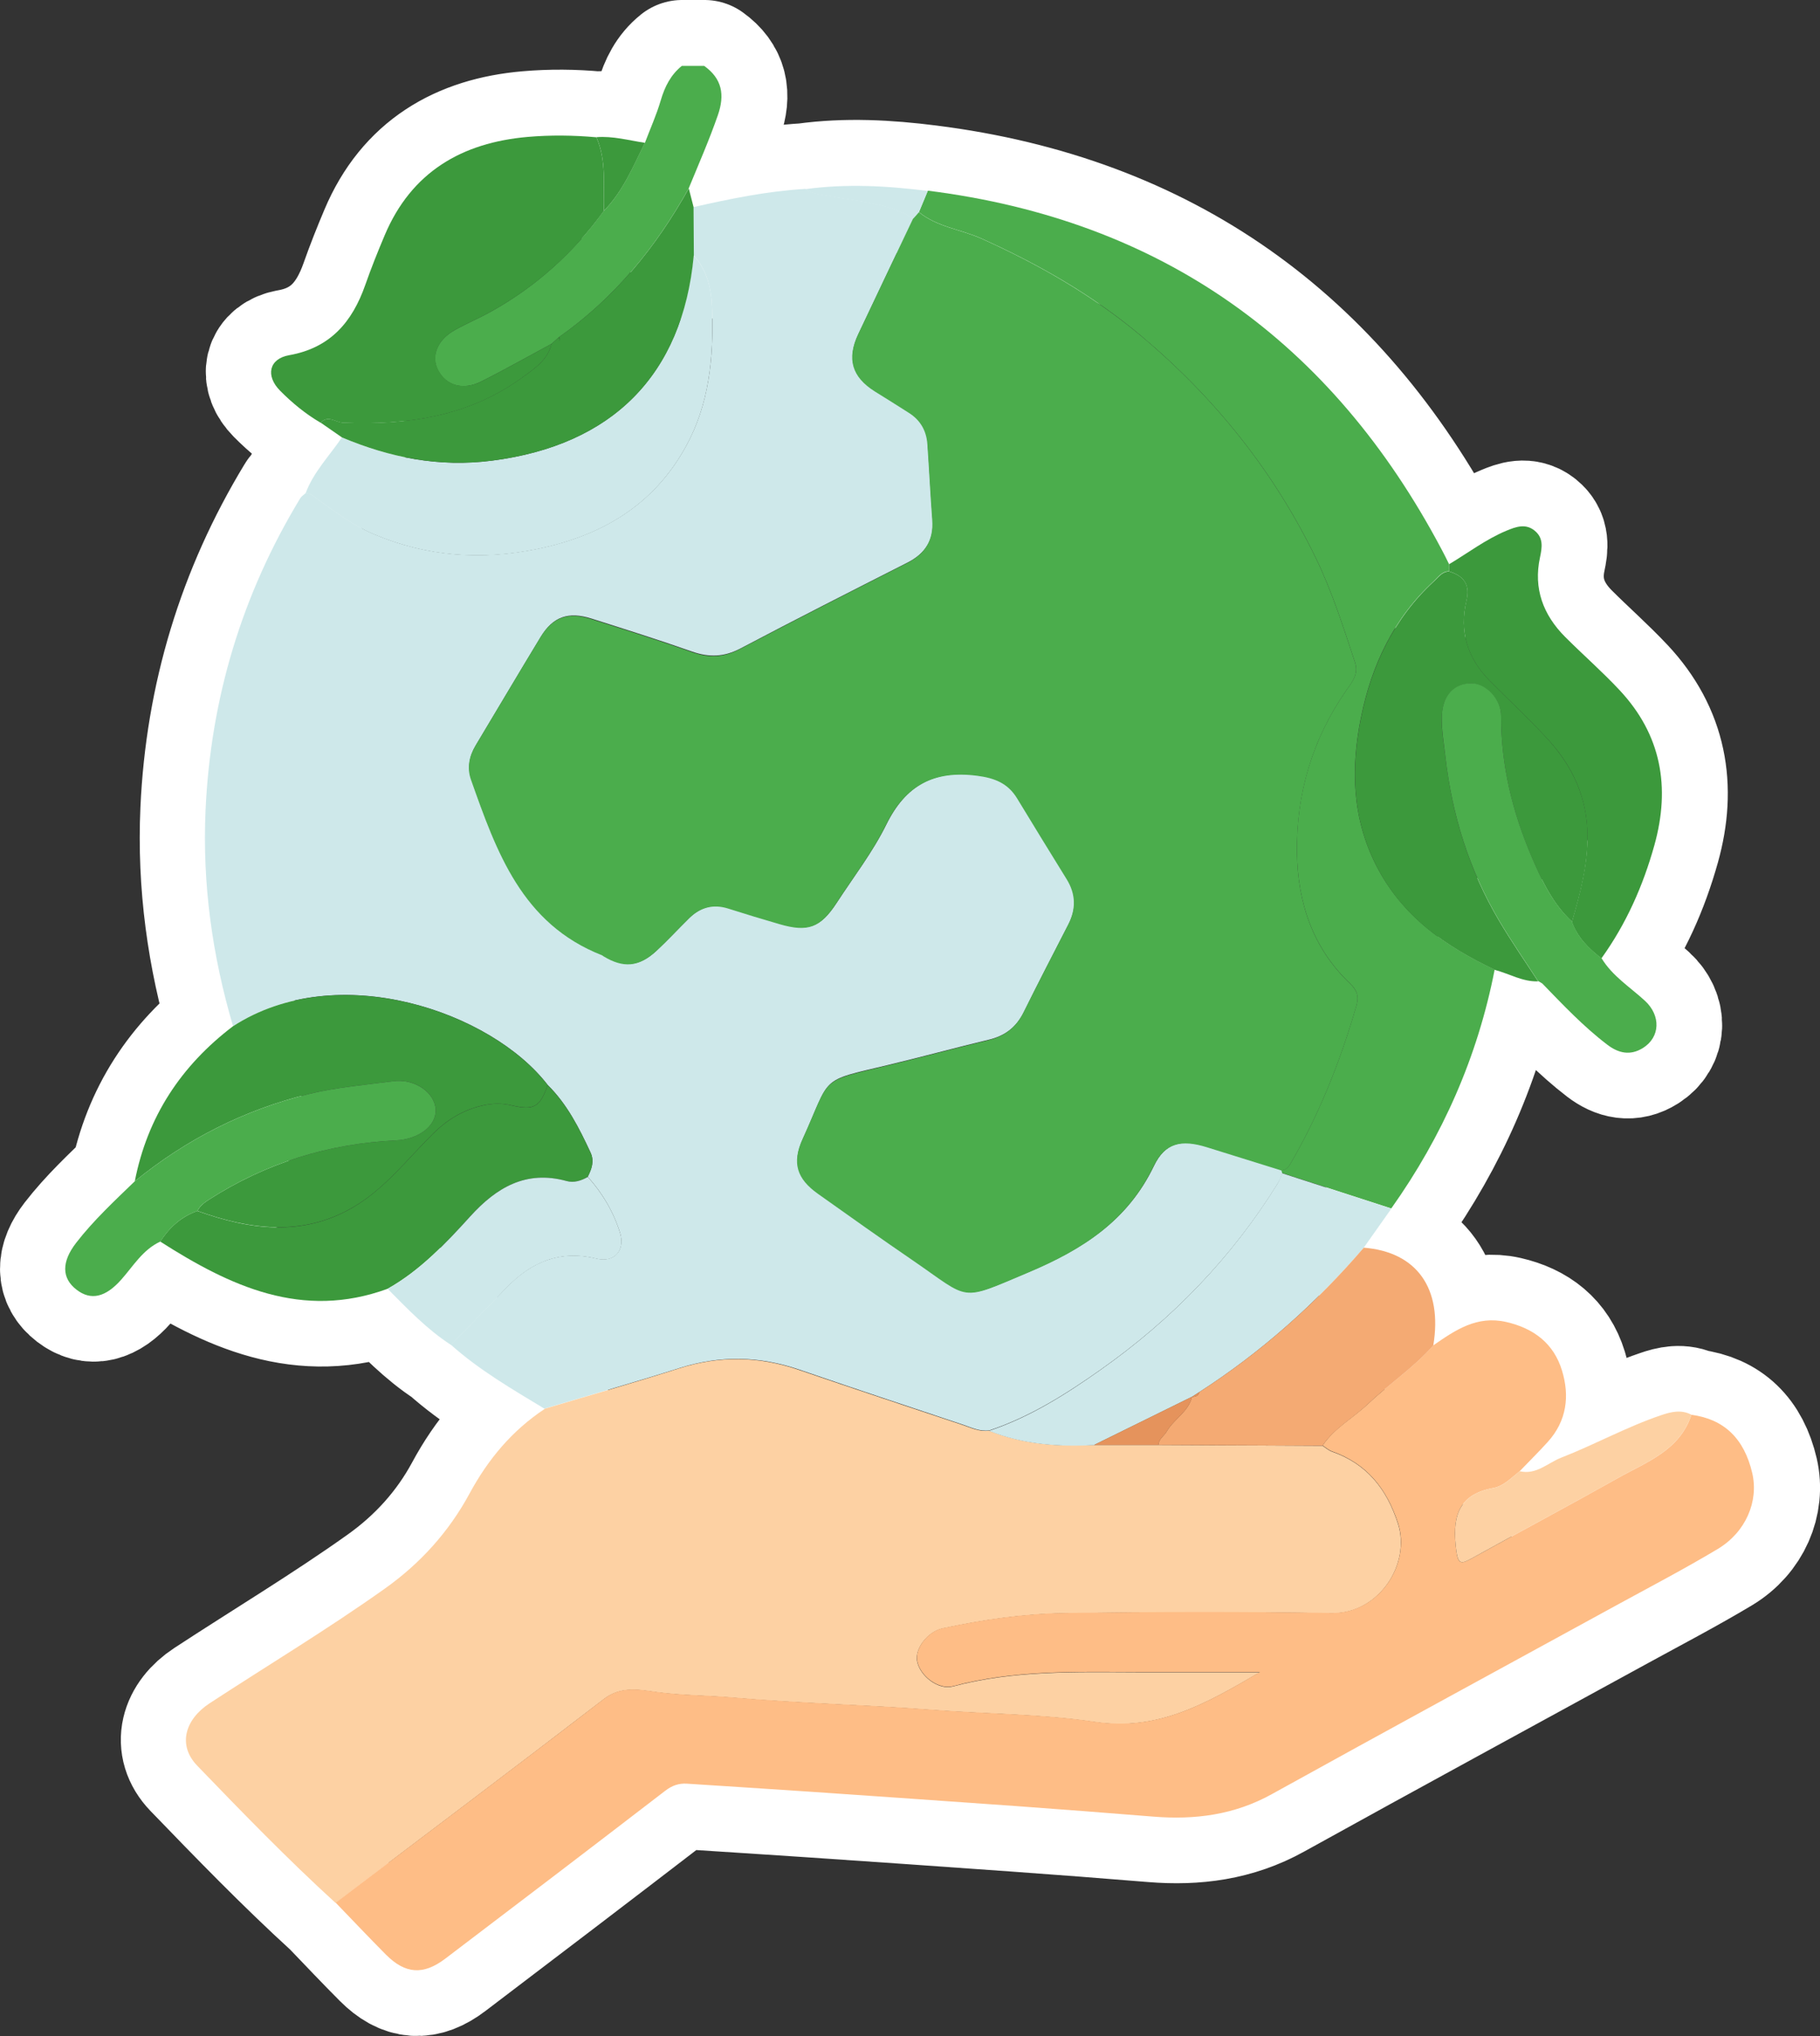 <svg xmlns="http://www.w3.org/2000/svg" id="Calque_1" data-name="Calque 1" viewBox="0 0 194 216.97"><rect x="0" y="0" width="194" height="216.97" fill="#333333" stroke="none"/><defs><style>      .cls-1 {        fill: none;        stroke: #fff;        stroke-linecap: round;        stroke-linejoin: round;        stroke-width: 14px;      }      .cls-2 {        fill: #fdd1a3;      }      .cls-3 {        fill: #a2e340;      }      .cls-4 {        fill: #febd86;      }      .cls-5 {        fill: #3c993c;      }      .cls-6 {        fill: #4bad4c;      }      .cls-7 {        fill: #cee8ea;      }      .cls-8 {        fill: #e5935c;      }      .cls-9 {        fill: #f4aa73;      }    </style></defs><path class="cls-1" d="m180.29,150.77c-1.08-.57-2.16-.32-3.22.05-3.67,1.25-7.06,3.13-10.66,4.53-1.43.56-2.66,1.86-4.42,1.44,1.01-1.04,2.04-2.06,3.01-3.14,2-2.22,2.33-4.87,1.5-7.58-.88-2.87-2.98-4.5-5.94-5.18-3.14-.72-5.44.87-7.78,2.49h0c1.01-6.07-1.76-9.97-7.41-10.42.98-1.39,1.97-2.78,2.95-4.17,5.47-7.71,9.2-16.16,11.02-25.45,1.54.41,2.94,1.29,4.61,1.22-1.04-1.61-2.12-3.2-3.15-4.82,1.02,1.62,2.11,3.21,3.15,4.82v-.02c.15.09.3.18.45.27,2.2,2.27,4.38,4.57,6.9,6.5,1.23.94,2.49,1.22,3.83.37,1.84-1.15,1.93-3.45.2-5.04-1.59-1.46-3.46-2.62-4.61-4.52,2.64-3.67,4.43-7.73,5.65-12.07,1.73-6.17.74-11.75-3.71-16.51-1.85-1.97-3.89-3.76-5.8-5.67-2.35-2.35-3.4-5.16-2.69-8.46.24-1.12.37-2.11-.58-2.88-.96-.77-1.98-.41-2.98.01-2.2.92-4.1,2.37-6.13,3.58v.76c-.38,0-.66.15-.91.36-.12.1-.24.22-.35.33.11-.12.23-.23.35-.33.25-.2.53-.35.91-.36v-.76c-.26-.53-.52-1.06-.8-1.58-11.71-22.09-29.79-35.07-54.76-38.22-4.35-.55-8.71-.79-13.07-.19-4.04.24-7.98,1.05-11.91,1.94.01,1.72.02,3.44.03,5.15-.01-1.72-.02-3.44-.03-5.15-.17-.66-.34-1.33-.51-1.99,1.06-2.59,2.18-5.15,3.11-7.8.77-2.2.46-3.91-1.45-5.28h-2.38c-1.2.96-1.82,2.23-2.25,3.68-.46,1.54-1.12,3.02-1.69,4.53-.78,1.59-1.5,3.21-2.42,4.72.92-1.5,1.64-3.13,2.42-4.72-1.72-.26-3.41-.75-5.17-.6-2.44-.23-4.88-.25-7.31-.04-7.04.61-12.41,3.74-15.25,10.47-.74,1.75-1.45,3.53-2.08,5.32-1.38,3.93-3.72,6.7-8.1,7.47-2.15.38-2.54,2.2-.97,3.79,1.3,1.31,2.71,2.48,4.32,3.41.3-.32.6-.4.9-.38-.3-.02-.6.06-.9.38.76.53,1.52,1.05,2.28,1.58-1.33,1.96-3.03,3.68-3.87,5.96-.19.17-.44.31-.56.52-6.21,10.23-9.56,21.33-10.1,33.26-.35,7.82.7,15.49,2.93,23-5.53,4.22-9.13,9.66-10.47,16.52,3.44-2.8,7.14-5.07,11.11-6.79-3.98,1.72-7.67,4-11.11,6.79-2.18,2.1-4.39,4.16-6.25,6.56-1.57,2.03-1.56,3.77.04,5,1.55,1.19,3.11.8,4.76-1.07,1.29-1.45,2.3-3.2,4.17-4.06,7.44,4.75,15.11,8.37,24.24,5.03,2.12,2.13,4.2,4.32,6.75,5.97,3.02,2.71,6.53,4.73,9.98,6.82-3.48,2.31-6.04,5.38-8.02,9.05-2.18,4.04-5.22,7.4-8.99,10.08-6.07,4.32-12.46,8.15-18.69,12.23-2.63,1.72-3.44,4.46-1.33,6.65,4.81,4.98,9.63,9.96,14.75,14.63,1.78,1.85,3.54,3.72,5.36,5.54,2.06,2.07,3.98,2.21,6.32.43,7.82-5.94,15.64-11.89,23.43-17.88.74-.57,1.45-.83,2.35-.77,4.34.29,8.68.55,13.02.85,7.36.5,14.73,1.01,22.09,1.54,4.86.35,9.72.72,14.58,1.12,4.43.36,8.64-.18,12.63-2.39,12.24-6.78,24.54-13.45,36.81-20.17,3.59-1.96,7.22-3.86,10.73-5.96,3.01-1.81,4.37-5.09,3.68-8.08-.86-3.7-3.02-5.77-6.49-6.22h-.05Z"></path><path class="cls-6" d="m68.74,15.23c.57-1.51,1.24-2.99,1.69-4.53.43-1.46,1.06-2.72,2.25-3.68h2.38c1.91,1.37,2.22,3.08,1.45,5.28-.92,2.65-2.05,5.21-3.11,7.8-3.49,6.26-7.92,11.69-13.83,15.84-.15.13-.29.27-.44.4-.12.1-.23.21-.35.31-2.49,1.34-4.96,2.74-7.49,4.01-1.95.98-3.76.43-4.61-1.23-.76-1.49-.07-3.22,1.8-4.26,1.27-.71,2.61-1.27,3.88-1.98,4.8-2.67,8.77-6.27,11.99-10.7,2.03-2.07,3.12-4.71,4.37-7.25h.02Z"></path><path class="cls-7" d="m58.05,150.13c-3.45-2.09-6.95-4.11-9.98-6.82,1.96-2.02,3.94-4.04,5.89-6.07,2.65-2.77,5.73-4.07,9.63-3.12,1.91.47,3.08-.91,2.49-2.78-.7-2.22-1.87-4.2-3.43-5.94.41-.83.73-1.66.29-2.6-1.21-2.59-2.49-5.14-4.56-7.18-5.99-7.81-22.39-13.49-33.54-6.27-2.22-7.51-3.28-15.18-2.93-23,.54-11.93,3.89-23.03,10.1-33.26.13-.21.37-.35.56-.53.51-.03.83.31,1.21.58,1.93,1.38,3.82,2.82,6.03,3.76,5.69,2.42,11.56,2.83,17.58,1.57,6.77-1.41,12.28-4.65,15.71-10.88,2.51-4.55,2.96-9.46,2.81-14.54-.07-2.2-.47-4.16-1.96-5.83-.01-1.72-.02-3.44-.03-5.15,3.93-.89,7.87-1.7,11.91-1.94.78.54,1.68.58,2.58.75,3.04.59,6.21.69,8.95,2.38-1.95,4.11-3.91,8.21-5.85,12.32-1.24,2.62-.66,4.56,1.77,6.08,1.23.77,2.47,1.53,3.69,2.32,1.19.77,1.83,1.89,1.92,3.29.18,2.7.31,5.4.52,8.1.16,2.18-.78,3.63-2.71,4.6-5.95,3.02-11.9,6.04-17.8,9.15-1.72.9-3.32.95-5.12.32-3.55-1.25-7.14-2.38-10.73-3.52-2.47-.78-4.1-.21-5.41,1.95-2.33,3.84-4.61,7.7-6.92,11.55-.68,1.14-.92,2.35-.48,3.61,2.71,7.68,5.41,15.38,13.97,18.72.06.02.11.08.16.11,2.11,1.28,3.76,1.16,5.59-.53,1.21-1.12,2.33-2.34,3.51-3.5s2.55-1.57,4.18-1.06c1.83.58,3.66,1.13,5.5,1.67,3,.87,4.33.38,6.03-2.22,1.8-2.77,3.85-5.42,5.3-8.36,2.07-4.2,5.11-5.84,9.71-5.24,1.87.24,3.28.8,4.26,2.4,1.75,2.87,3.5,5.75,5.28,8.61,1,1.61,1.02,3.22.16,4.88-1.6,3.11-3.21,6.21-4.76,9.35-.79,1.6-2,2.53-3.74,2.94-3.59.86-7.16,1.84-10.76,2.7-7.45,1.77-5.98,1.1-9.05,7.86-1.15,2.52-.6,4.22,1.66,5.82,3.34,2.37,6.68,4.75,10.06,7.06,6.27,4.29,4.89,4.46,12.39,1.3,5.75-2.43,10.52-5.48,13.31-11.29,1.21-2.52,2.98-2.89,5.69-2.04,2.64.82,5.28,1.65,7.93,2.47.04.1.07.2.09.31-.15.36-.27.74-.47,1.07-4.91,7.93-11.28,14.51-18.88,19.87-3.7,2.61-7.54,5.05-11.89,6.5-1.03.15-1.94-.31-2.86-.62-5.8-1.94-11.61-3.86-17.4-5.85-4.26-1.46-8.47-1.54-12.78-.17-4.75,1.51-9.56,2.88-14.34,4.31l-.04.03Z"></path><path class="cls-2" d="m58.05,150.13c4.78-1.43,9.59-2.79,14.34-4.31,4.31-1.37,8.52-1.3,12.78.17,5.79,1.99,11.59,3.91,17.4,5.85.93.31,1.83.77,2.86.62,3.6,1.45,7.35,1.72,11.18,1.52h6.87l17.49.09c.33.21.63.49.99.62,3.73,1.3,5.85,3.97,7.05,7.67,1.4,4.3-2.02,9.64-7.07,9.56-9.46-.16-18.92-.13-28.38,0-4.4.06-8.78.69-13.09,1.62-1.6.35-2.95,2.16-2.72,3.46.29,1.61,2.26,3.14,3.83,2.72,6.46-1.73,13.06-1.53,19.65-1.51,4.19,0,8.38,0,13.06,0-5.75,3.37-10.87,6.3-17.59,5.3-5.69-.85-11.53-.84-17.31-1.28-7.09-.55-14.21-.69-21.28-1.31-2.68-.24-5.38-.22-8.06-.58-1.83-.25-3.82-.7-5.68.73-9.49,7.3-19.06,14.49-28.6,21.72-5.12-4.67-9.95-9.65-14.75-14.63-2.11-2.19-1.3-4.93,1.33-6.65,6.23-4.07,12.62-7.91,18.69-12.23,3.77-2.68,6.8-6.04,8.99-10.08,1.98-3.67,4.54-6.74,8.02-9.05v-.02Z"></path><path class="cls-4" d="m35.78,202.76c9.54-7.23,19.12-14.42,28.6-21.72,1.86-1.43,3.85-.98,5.68-.73,2.69.37,5.38.34,8.06.58,7.08.62,14.2.77,21.28,1.31,5.77.45,11.62.43,17.31,1.28,6.72,1.01,11.84-1.92,17.59-5.3-4.69,0-8.87,0-13.06,0-6.59-.02-13.19-.22-19.65,1.51-1.57.42-3.55-1.11-3.83-2.72-.23-1.3,1.11-3.11,2.72-3.46,4.31-.93,8.69-1.56,13.09-1.62,9.46-.13,18.92-.15,28.38,0,5.05.08,8.47-5.26,7.07-9.56-1.21-3.7-3.33-6.36-7.05-7.67-.36-.13-.66-.41-.99-.62,1.24-1.85,3.21-2.9,4.78-4.38,2.28-2.16,4.94-3.91,7.02-6.29,2.34-1.62,4.64-3.21,7.78-2.49,2.96.68,5.07,2.31,5.94,5.18.83,2.71.5,5.36-1.5,7.58-.97,1.08-2.01,2.09-3.01,3.14-.88.69-1.69,1.58-2.8,1.79-3.96.72-4.39,3.32-3.96,6.68.19,1.51.56,1.42,1.65.82,5.18-2.87,10.41-5.65,15.56-8.55,3.05-1.72,6.6-2.93,7.85-6.75,3.47.45,5.63,2.52,6.49,6.22.69,2.99-.67,6.27-3.68,8.08-3.51,2.1-7.14,4-10.73,5.96-12.27,6.72-24.57,13.39-36.81,20.17-3.99,2.21-8.19,2.75-12.63,2.39-4.86-.39-9.72-.77-14.58-1.12-7.36-.53-14.72-1.03-22.09-1.54-4.34-.3-8.68-.56-13.02-.85-.9-.06-1.61.2-2.35.77-7.79,5.99-15.6,11.94-23.43,17.88-2.34,1.77-4.25,1.64-6.32-.43-1.81-1.82-3.57-3.69-5.36-5.54h0Z"></path><path class="cls-6" d="m136.67,125.03c-.02-.11-.04-.21-.09-.31.43-.04.7-.26.93-.64,3.11-5.32,5.36-10.99,7.07-16.9.3-1.05.05-1.68-.7-2.4-3.96-3.77-5.55-8.61-5.63-13.88-.1-6.25,1.61-12.08,5.22-17.28.62-.9,1.39-1.75.96-3.05-1.24-3.75-2.43-7.51-4.16-11.08-4.49-9.27-10.78-17.11-18.67-23.73-5.15-4.32-10.87-7.59-16.98-10.34-2.21-.99-4.73-1.23-6.67-2.82.32-.76.64-1.52.95-2.28,24.98,3.14,43.06,16.13,54.76,38.22.28.52.54,1.05.8,1.58v.76c-.76,0-1.14.6-1.61,1.04-4.29,3.94-6.66,9-7.78,14.54-1.08,5.33-.98,10.66,1.62,15.76,2.77,5.43,7.36,8.61,12.63,11.11-1.81,9.28-5.55,17.74-11.02,25.45-3.88-1.26-7.76-2.51-11.64-3.77v.02Z"></path><path class="cls-5" d="m64.37,22.48c-3.22,4.44-7.19,8.03-11.99,10.7-1.27.71-2.61,1.27-3.88,1.98-1.87,1.04-2.56,2.77-1.8,4.26.85,1.66,2.65,2.21,4.61,1.23,2.53-1.27,5-2.67,7.49-4.01-.42,1.74-1.87,2.67-3.15,3.61-5.7,4.14-12.24,5.08-19.08,4.8-.8-.03-1.6-.86-2.39,0-1.6-.93-3.02-2.1-4.32-3.41-1.58-1.59-1.19-3.41.97-3.79,4.37-.77,6.72-3.54,8.1-7.47.63-1.8,1.34-3.57,2.08-5.32,2.84-6.72,8.21-9.86,15.25-10.47,2.43-.21,4.88-.18,7.31.04,1.12,2.53.71,5.22.8,7.86h0Z"></path><path class="cls-5" d="m24.84,109.36c11.15-7.22,27.55-1.54,33.54,6.27-.81,2.32-1.46,2.73-3.81,2.17-1.06-.25-2.04-.23-3.11,0-2.07.47-3.74,1.48-5.25,2.96-2.77,2.72-5.17,5.91-8.57,7.89-5.41,3.16-11.02,2.39-16.6.39.29-.55.75-.89,1.26-1.22,6.07-3.89,12.72-5.95,19.9-6.29,2.36-.11,4.29-1.5,4.24-3.24-.05-1.84-2.2-3.39-4.55-3.07-2.99.4-6.01.64-8.95,1.36-6.91,1.69-13.07,4.83-18.57,9.3,1.34-6.87,4.93-12.31,10.47-16.52h0Z"></path><path class="cls-5" d="m159.33,103.35c-5.27-2.5-9.87-5.68-12.63-11.11-2.6-5.1-2.7-10.43-1.62-15.76,1.12-5.54,3.49-10.6,7.78-14.54.48-.44.86-1.03,1.61-1.04,1.56.47,2.26,1.39,1.85,3.11-.78,3.26.09,6.11,2.44,8.5,2.04,2.07,4.18,4.04,6.15,6.18,2.66,2.89,4.26,6.22,4.31,10.28.04,3.22-.77,6.23-1.65,9.26-2.04-1.88-3.2-4.34-4.26-6.8-2.06-4.81-3.32-9.82-3.3-15.1,0-1.82-1.61-3.47-3.14-3.49-1.92-.02-3.1,1.31-3.18,3.51-.05,1.46.21,2.88.38,4.31.71,6.22,2.54,12.07,5.73,17.47,1.3,2.2,2.76,4.3,4.15,6.45-1.66.06-3.07-.82-4.61-1.22h-.01Z"></path><path class="cls-7" d="m73.95,27.24c1.5,1.66,1.9,3.62,1.96,5.83.15,5.08-.3,9.99-2.81,14.54-3.43,6.23-8.94,9.47-15.71,10.88-6.01,1.26-11.88.85-17.58-1.57-2.21-.94-4.1-2.38-6.03-3.76-.38-.27-.7-.61-1.21-.58.84-2.28,2.55-4,3.87-5.96,5.13,2.15,10.34,3.19,15.99,2.47,12.81-1.64,20.31-9.11,21.5-21.85h.02Z"></path><path class="cls-5" d="m167.56,98.22c.87-3.03,1.68-6.04,1.65-9.26-.05-4.06-1.64-7.4-4.31-10.28-1.97-2.13-4.11-4.11-6.15-6.18-2.35-2.38-3.21-5.24-2.44-8.5.41-1.72-.29-2.63-1.85-3.11v-.76c2.03-1.21,3.92-2.66,6.13-3.58,1.01-.42,2.03-.78,2.98-.01.96.77.82,1.76.58,2.88-.71,3.29.34,6.11,2.69,8.46,1.91,1.91,3.96,3.7,5.8,5.67,4.45,4.76,5.43,10.33,3.71,16.51-1.21,4.34-3.01,8.4-5.65,12.07-1.37-1.04-2.56-2.24-3.16-3.9h.02Z"></path><path class="cls-5" d="m21.04,129.05c5.59,2.01,11.2,2.77,16.6-.39,3.4-1.99,5.8-5.17,8.57-7.89,1.51-1.48,3.18-2.49,5.25-2.96,1.07-.24,2.05-.26,3.11,0,2.35.56,3,.15,3.81-2.17,2.08,2.04,3.36,4.59,4.56,7.18.44.94.12,1.77-.29,2.6-.7.4-1.48.66-2.26.44-4.33-1.2-7.5.71-10.26,3.75-2.64,2.91-5.33,5.77-8.81,7.73-9.12,3.34-16.8-.28-24.24-5.03.97-1.5,2.23-2.65,3.95-3.26h.01Z"></path><path class="cls-7" d="m136.67,125.03c3.88,1.26,7.76,2.51,11.64,3.77-.98,1.39-1.97,2.78-2.95,4.17-5.11,5.96-10.91,11.12-17.52,15.38l-.8.52.02-.02c-3.49,1.72-6.97,3.43-10.46,5.15-3.82.2-7.58-.07-11.18-1.52,4.36-1.45,8.2-3.89,11.89-6.5,7.6-5.36,13.97-11.94,18.88-19.87.2-.33.31-.71.47-1.07h0Z"></path><path class="cls-9" d="m127.85,148.34c6.6-4.26,12.41-9.42,17.52-15.38,5.65.45,8.42,4.34,7.41,10.42-2.09,2.38-4.74,4.13-7.03,6.3-1.57,1.49-3.54,2.54-4.78,4.38-5.83-.03-11.66-.06-17.49-.08.03-.65.61-.96.89-1.45.77-1.33,2.32-2.08,2.69-3.69l-.02.02c.38,0,.7-.09.8-.52h0Z"></path><path class="cls-5" d="m73.95,27.24c-1.19,12.73-8.69,20.21-21.5,21.85-5.65.72-10.87-.32-15.99-2.47-.76-.53-1.52-1.05-2.28-1.58.8-.85,1.6-.03,2.39,0,6.84.28,13.38-.66,19.08-4.8,1.29-.94,2.73-1.86,3.15-3.61.12-.1.23-.21.35-.31.17-.11.75.23.44-.4,5.91-4.15,10.34-9.58,13.83-15.84.17.66.34,1.33.51,1.99.01,1.72.02,3.44.03,5.15v.02Z"></path><path class="cls-6" d="m167.56,98.22c.6,1.67,1.78,2.86,3.16,3.9,1.15,1.9,3.02,3.06,4.61,4.52,1.73,1.59,1.64,3.89-.2,5.04-1.35.84-2.61.57-3.83-.37-2.53-1.93-4.7-4.23-6.9-6.5-.15-.09-.3-.18-.45-.27v.02c-1.39-2.15-2.85-4.25-4.15-6.45-3.19-5.4-5.02-11.25-5.73-17.47-.16-1.44-.42-2.85-.38-4.31.07-2.2,1.26-3.53,3.18-3.51,1.54.01,3.15,1.67,3.14,3.49-.02,5.29,1.24,10.3,3.3,15.1,1.06,2.47,2.23,4.92,4.26,6.8h-.01Z"></path><path class="cls-6" d="m21.04,129.05c-1.72.6-2.98,1.76-3.95,3.26-1.87.86-2.88,2.61-4.17,4.06-1.66,1.87-3.22,2.26-4.76,1.07-1.6-1.23-1.61-2.97-.04-5,1.86-2.4,4.08-4.46,6.25-6.56,5.5-4.47,11.67-7.61,18.57-9.3,2.95-.72,5.96-.96,8.95-1.36,2.35-.31,4.5,1.24,4.55,3.07.05,1.74-1.88,3.13-4.24,3.24-7.18.34-13.84,2.4-19.9,6.29-.51.33-.98.67-1.26,1.22h0Z"></path><path class="cls-7" d="m41.33,137.34c3.48-1.96,6.17-4.82,8.81-7.73,2.76-3.04,5.92-4.95,10.26-3.75.78.22,1.56-.04,2.26-.44,1.56,1.74,2.73,3.71,3.43,5.94.59,1.87-.58,3.24-2.49,2.78-3.9-.96-6.98.35-9.63,3.12-1.95,2.03-3.93,4.05-5.89,6.07-2.55-1.65-4.63-3.84-6.75-5.97v-.02Z"></path><path class="cls-2" d="m180.29,150.77c-1.26,3.82-4.8,5.03-7.85,6.75-5.16,2.91-10.39,5.68-15.56,8.55-1.08.6-1.45.69-1.65-.82-.43-3.36,0-5.95,3.96-6.68,1.11-.2,1.92-1.1,2.8-1.79,1.76.42,2.99-.88,4.42-1.44,3.6-1.4,6.99-3.29,10.66-4.53,1.06-.36,2.14-.62,3.22-.05h0Z"></path><path class="cls-7" d="m98.9,20.34c-.32.76-.64,1.52-.95,2.28-.2.22-.39.45-.59.67-2.74-1.69-5.92-1.79-8.95-2.38-.89-.17-1.8-.21-2.58-.75,4.37-.6,8.72-.36,13.07.19h0Z"></path><path class="cls-5" d="m64.37,22.48c-.09-2.64.32-5.32-.8-7.86,1.76-.14,3.46.34,5.17.6-1.25,2.54-2.34,5.18-4.37,7.25h0Z"></path><path class="cls-3" d="m163.94,104.55c.15.09.3.18.45.27-.15-.09-.3-.18-.45-.27Z"></path><path class="cls-5" d="m59.58,35.94c.31.63-.27.29-.44.4.15-.13.29-.27.44-.4Z"></path><path class="cls-6" d="m97.36,23.28c.2-.22.4-.44.59-.67,1.94,1.59,4.46,1.83,6.67,2.82,6.11,2.75,11.83,6.03,16.98,10.34,7.9,6.62,14.18,14.46,18.67,23.73,1.73,3.57,2.92,7.33,4.16,11.08.43,1.3-.34,2.15-.96,3.05-3.61,5.2-5.31,11.03-5.22,17.28.08,5.27,1.67,10.11,5.63,13.88.75.72,1.01,1.35.7,2.4-1.71,5.91-3.96,11.58-7.07,16.9-.22.38-.49.6-.93.64-2.64-.82-5.28-1.65-7.93-2.47-2.72-.85-4.48-.48-5.69,2.04-2.79,5.8-7.56,8.86-13.31,11.29-7.49,3.16-6.12,2.99-12.39-1.3-3.38-2.31-6.72-4.69-10.06-7.06-2.26-1.6-2.81-3.3-1.66-5.82,3.08-6.75,1.6-6.08,9.05-7.86,3.6-.86,7.16-1.84,10.76-2.7,1.73-.42,2.94-1.34,3.74-2.94,1.55-3.13,3.17-6.24,4.76-9.35.86-1.66.84-3.27-.16-4.88-1.78-2.86-3.53-5.74-5.28-8.61-.98-1.6-2.38-2.16-4.26-2.4-4.61-.6-7.65,1.04-9.71,5.24-1.45,2.94-3.5,5.59-5.3,8.36-1.7,2.61-3.03,3.09-6.03,2.22-1.84-.53-3.67-1.09-5.5-1.67-1.62-.51-3-.1-4.18,1.06-1.18,1.16-2.29,2.38-3.51,3.5-1.83,1.68-3.48,1.81-5.59.53-.06-.03-.1-.09-.16-.11-8.55-3.35-11.25-11.04-13.97-18.72-.44-1.25-.2-2.47.48-3.61,2.31-3.85,4.59-7.71,6.92-11.55,1.31-2.16,2.94-2.74,5.41-1.95,3.59,1.14,7.18,2.26,10.73,3.52,1.81.64,3.4.59,5.12-.32,5.91-3.1,11.85-6.13,17.8-9.15,1.93-.98,2.87-2.42,2.71-4.6-.2-2.7-.33-5.4-.52-8.1-.1-1.4-.73-2.52-1.92-3.29-1.22-.79-2.46-1.55-3.69-2.32-2.43-1.53-3.01-3.46-1.77-6.08,1.94-4.11,3.9-8.21,5.85-12.32l.04-.03Z"></path><path class="cls-8" d="m127.07,148.84c-.37,1.61-1.92,2.36-2.69,3.69-.28.49-.86.8-.89,1.45h-6.87c3.48-1.72,6.97-3.43,10.46-5.15h-.01Z"></path><path class="cls-8" d="m127.85,148.34c-.1.43-.41.53-.8.52.27-.17.53-.35.8-.52Z"></path></svg>